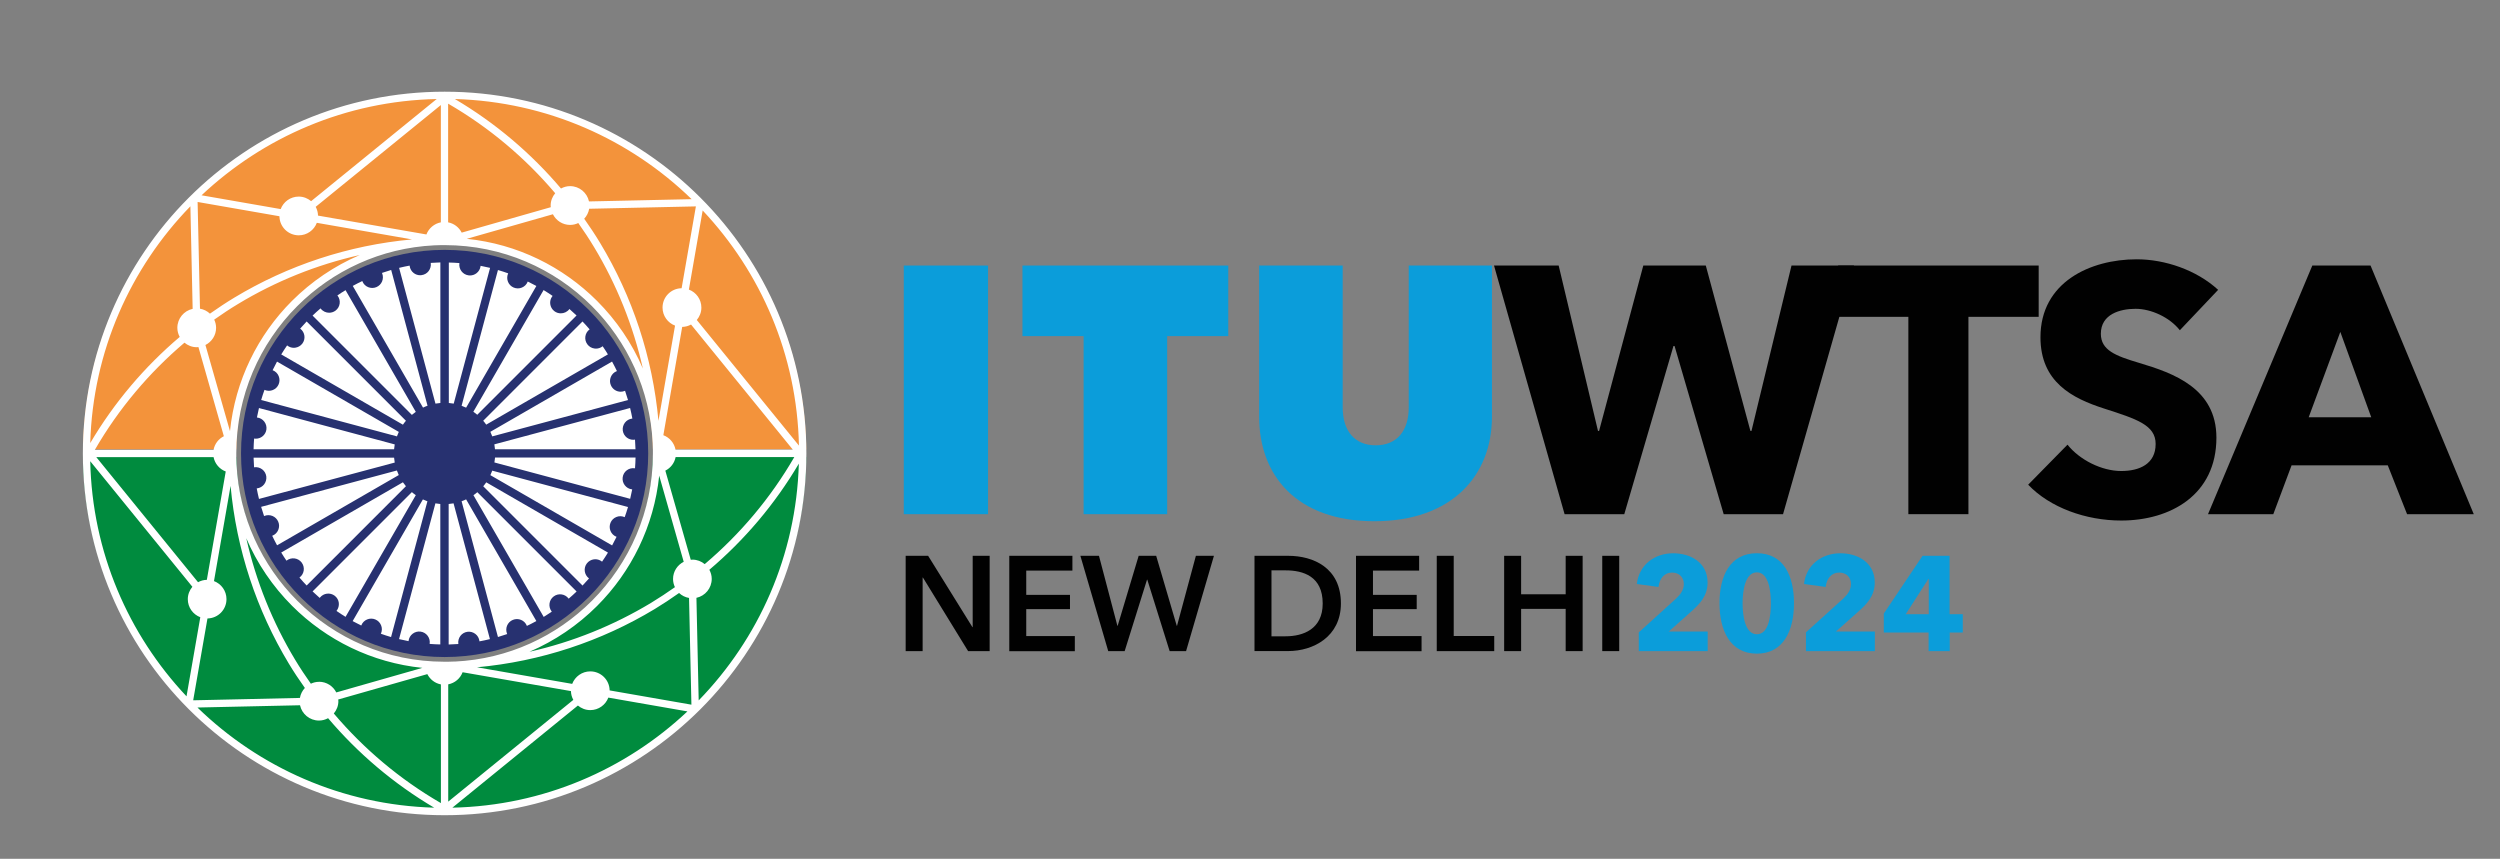 <?xml version="1.0" encoding="UTF-8"?> <svg xmlns="http://www.w3.org/2000/svg" id="Layer_1" data-name="Layer 1" viewBox="0 0 464.05 159.41"><rect x="0" y="0" width="464.05" height="159.41" fill="#808080" stroke="none"/><defs><style> .cls-1 { fill: #010101; } .cls-1, .cls-2, .cls-3, .cls-4, .cls-5, .cls-6 { stroke-width: 0px; } .cls-2 { fill: #008b3e; } .cls-3 { fill: #273170; } .cls-4 { fill: #fff; } .cls-5 { fill: #0b9dda; } .cls-6 { fill: #f3933b; } </style></defs><g><path class="cls-5" d="m167.76,49.29h15.64v46.15h-15.64v-46.15Z"></path><path class="cls-5" d="m201.13,62.39h-11.34v-13.1h38.2v13.1h-11.34v33.05h-15.51v-33.05Z"></path><path class="cls-5" d="m233.72,77.32v-28.03h15.51v26.33c0,4.37,2.22,7.04,6.13,7.04s6.13-2.67,6.13-7.04v-26.33h15.45v28.03c0,10.95-7.43,19.43-21.84,19.43s-21.38-8.47-21.38-19.43Z"></path><path class="cls-1" d="m277.33,49.29h11.99l7.3,30.7h.2l8.21-30.7h11.6l8.28,30.7h.2l7.43-30.7h11.6l-13.17,46.15h-11.02l-9.12-31.22h-.2l-9.13,31.22h-11.08l-13.1-46.15Z"></path><path class="cls-1" d="m354.24,58.81h-13.04v-9.52h37.22v9.52h-13.04v36.63h-11.15v-36.63Z"></path><path class="cls-1" d="m376.47,89.97l7.3-7.43c2.22,2.8,6.32,4.89,9.97,4.89,3.39,0,6.39-1.3,6.39-5.02,0-3.52-3.52-4.63-9.58-6.58-5.87-1.89-11.8-4.89-11.8-13.23,0-10.23,9.26-14.47,17.86-14.47,5.21,0,11.08,1.96,15.12,5.67l-7.11,7.5c-1.89-2.41-5.34-3.98-8.21-3.98s-6.45.98-6.45,4.63c0,3.06,2.74,4.11,7.11,5.41,6.32,1.89,14.34,4.69,14.34,13.88,0,10.63-8.54,15.38-17.67,15.38-6.58,0-13.23-2.41-17.27-6.65Z"></path><path class="cls-1" d="m429.2,49.29h10.82l19.16,46.15h-12.38l-3.58-9.06h-17.86l-3.39,9.06h-12.12l19.36-46.15Zm10.95,28.16l-5.74-15.84-5.87,15.84h11.6Z"></path><path class="cls-1" d="m168.11,103.17h4.17l8.22,13.24h.05v-13.24h3.15v17.69h-4l-8.39-13.66h-.05v13.66h-3.15v-17.69Z"></path><path class="cls-1" d="m187.35,103.17h11.71v2.75h-8.57v4.5h8.12v2.65h-8.12v5h9.02v2.8h-12.17v-17.69Z"></path><path class="cls-1" d="m200.54,103.17h3.45l3.42,12.99h.05l3.9-12.99h3.25l3.82,12.99h.05l3.5-12.99h3.35l-5.17,17.69h-3.05l-4.15-13.26h-.05l-4.15,13.26h-3.05l-5.17-17.69Z"></path><path class="cls-1" d="m232.86,103.17h6.27c4.62,0,9.77,2.2,9.77,8.84,0,6.19-5.15,8.84-9.77,8.84h-6.27v-17.69Zm5.77,14.94c3.25,0,6.89-1.32,6.89-6.09,0-5.07-3.65-6.15-6.89-6.15h-2.62v12.24h2.62Z"></path><path class="cls-1" d="m251.7,103.17h11.72v2.75h-8.57v4.5h8.12v2.65h-8.12v5h9.02v2.8h-12.17v-17.69Z"></path><path class="cls-1" d="m266.69,103.17h3.15v14.89h7.52v2.8h-10.67v-17.69Z"></path><path class="cls-1" d="m279.2,103.17h3.15v7.14h8.27v-7.14h3.15v17.69h-3.15v-7.84h-8.27v7.84h-3.15v-17.69Z"></path><path class="cls-1" d="m297.41,103.17h3.15v17.69h-3.15v-17.69Z"></path><path class="cls-5" d="m304.21,117.36l6.89-6.24c.87-.82,1.45-1.65,1.45-2.72,0-1.25-.87-2.12-2.2-2.12-1.4,0-2.32,1.1-2.5,2.67l-4.02-.55c.4-3.57,3.3-5.7,6.74-5.7,3.25,0,6.39,1.72,6.39,5.42,0,2.52-1.47,4-3.1,5.45l-4.1,3.65h7.22v3.65h-12.79v-3.5Z"></path><path class="cls-5" d="m319.17,111.96c0-5,1.92-9.27,6.94-9.27s6.89,4.27,6.89,9.27-1.9,9.37-6.89,9.37-6.94-4.35-6.94-9.37Zm9.54,0c0-2.22-.4-5.72-2.6-5.72s-2.65,3.5-2.65,5.72.42,5.77,2.65,5.77,2.6-3.5,2.6-5.77Z"></path><path class="cls-5" d="m335.24,117.36l6.89-6.24c.87-.82,1.45-1.65,1.45-2.72,0-1.25-.87-2.12-2.2-2.12-1.4,0-2.32,1.1-2.5,2.67l-4.02-.55c.4-3.57,3.3-5.7,6.74-5.7,3.25,0,6.39,1.72,6.39,5.42,0,2.52-1.47,4-3.1,5.45l-4.1,3.65h7.22v3.65h-12.79v-3.5Z"></path><path class="cls-5" d="m357.99,117.41h-8.32v-3.52l7.19-10.72h5.02v10.84h2.45v3.4h-2.42v3.45h-3.92v-3.45Zm.03-3.4v-6.54h-.08l-4.2,6.54h4.27Z"></path></g><g><circle class="cls-4" cx="82.15" cy="84.17" r="36.82"></circle><path class="cls-2" d="m121.2,84.81c-.17,21.22-17.42,38.36-38.67,38.36s-38.5-17.15-38.67-38.36H15.4c.53,36.63,30.38,66.15,67.13,66.15s66.6-29.53,67.13-66.15h-28.46Z"></path><path class="cls-6" d="m121.2,83.41c-.17-21.22-17.42-38.36-38.67-38.36s-38.5,17.15-38.67,38.36H15.4c.53-36.63,30.38-66.15,67.13-66.15s66.6,29.53,67.13,66.15h-28.46Z"></path><path class="cls-3" d="m82.53,46.38c-20.84,0-37.79,16.95-37.79,37.79s16.95,37.79,37.79,37.79,37.79-16.95,37.79-37.79-16.95-37.79-37.79-37.79Zm-3.54,2.61h0,0Zm-8.98,2.12h0s0,0,0,0Zm-2.75,1.06s0,.04.01.06c.2.49.58.87,1.07,1.07.25.1.5.15.76.15s.51-.05.75-.15c1.01-.41,1.49-1.57,1.08-2.58h0s-.02-.04-.03-.06c.57-.2,1.14-.38,1.71-.55l6.75,25.2c-.29.1-.57.22-.84.35l-13.04-22.59c.58-.32,1.18-.62,1.78-.91Zm-7.76,5.06s.01.03.02.04c.39.51.98.78,1.57.78.42,0,.84-.13,1.2-.4.42-.32.69-.78.76-1.31s-.07-1.04-.39-1.46c-.01-.02-.03-.02-.04-.04.5-.34,1-.67,1.52-.98l13.04,22.59c-.25.17-.49.36-.73.56l-18.43-18.43c.48-.46.97-.91,1.48-1.34Zm-6.2,6.87s.02.03.04.05c.35.27.77.41,1.2.41.09,0,.17,0,.26-.02.52-.07.99-.34,1.31-.75.67-.86.5-2.11-.36-2.77-.01-.01-.03-.01-.04-.02.39-.45.8-.9,1.21-1.33l18.43,18.43c-.2.23-.38.47-.56.73l-22.59-13.04c.35-.57.71-1.13,1.09-1.68Zm20.73,16.06c-.13.27-.25.56-.35.84l-25.2-6.75c.19-.64.39-1.28.62-1.9.02,0,.03.03.05.04.25.1.5.15.76.15s.51-.05.75-.15c.49-.2.87-.58,1.07-1.07.2-.49.2-1.02,0-1.51-.2-.49-.58-.87-1.07-1.07-.02,0-.04-.01-.06-.02.26-.54.54-1.08.82-1.6l22.59,13.04Zm-24.57,16.54h0s0,0,0,0Zm-1.39-4.1c-.16-.64-.29-1.29-.42-1.95.02,0,.04,0,.07,0,.52-.07.99-.33,1.31-.75.32-.42.46-.94.4-1.46-.07-.52-.33-.99-.75-1.31-.42-.32-.94-.47-1.46-.4-.02,0-.04.02-.06.02-.04-.6-.07-1.2-.09-1.8h26.08c.03.31.07.61.12.91l-25.2,6.75Zm-.45-14.12h0s0,0,0,0Zm25.53,4.91h-26.08c.01-.67.05-1.33.1-1.99.02,0,.04.01.06.01.09.01.18.02.26.02.97,0,1.83-.72,1.96-1.71.07-.52-.07-1.04-.39-1.46-.32-.42-.78-.69-1.31-.76h0s-.04,0-.06,0c.11-.59.24-1.18.38-1.76l25.2,6.75c-.05.3-.09.6-.12.91Zm-22.87-13.75h0s0,0,0,0Zm.24,29.8s.04,0,.06-.01c.49-.2.87-.58,1.07-1.07.2-.49.21-1.03,0-1.51-.41-1.01-1.57-1.49-2.58-1.08h0s-.04.02-.05.03c-.2-.57-.38-1.14-.55-1.72l25.2-6.75c.1.29.22.57.35.85l-22.59,13.04c-.32-.58-.62-1.18-.91-1.78Zm3.31,5.38h0s0,0,0,0Zm1.75,2.38s.03-.01.04-.02c.87-.66,1.03-1.9.37-2.77-.66-.86-1.9-1.03-2.77-.37h0s-.02.03-.04.04c-.34-.5-.67-1-.98-1.52l22.59-13.04c.17.25.36.49.56.73l-18.43,18.43c-.46-.48-.91-.97-1.34-1.48Zm6.87,6.2s.03-.03.04-.04c.32-.42.46-.94.4-1.46s-.34-.99-.75-1.31c-.86-.66-2.1-.51-2.77.36,0,.01-.01.03-.02.04-.45-.39-.9-.8-1.33-1.21l18.43-18.43c.23.2.47.38.73.56l-13.04,22.59c-.57-.35-1.13-.71-1.67-1.09Zm5.55,3.01h0,0Zm2.69,1.2s.03-.03.04-.05c.2-.49.21-1.02,0-1.51-.2-.49-.58-.87-1.07-1.07-.49-.2-1.02-.2-1.51,0-.49.2-.87.58-1.07,1.07,0,.02-.01.04-.02.06-.54-.26-1.08-.54-1.6-.82l13.04-22.59c.27.13.56.25.84.35l-6.75,25.2c-.64-.19-1.28-.39-1.9-.62Zm6.14,1.46h0,0Zm4.91.55c-.67-.01-1.34-.05-2-.1,0-.02.02-.04.02-.06.14-1.08-.62-2.08-1.7-2.22-.52-.07-1.04.07-1.46.39-.42.32-.69.78-.76,1.31h0s0,.05,0,.07c-.59-.11-1.18-.24-1.77-.38l6.75-25.2c.3.05.6.09.91.12v26.08Zm0-44.82c-.31.03-.61.07-.91.12l-6.75-25.2c.65-.16,1.3-.3,1.96-.42,0,.02,0,.04,0,.07.07.52.33.99.75,1.31.35.27.77.41,1.2.41.09,0,.17,0,.26-.02.52-.07.99-.33,1.31-.75.32-.42.46-.94.4-1.46,0-.02-.02-.04-.02-.06.6-.04,1.2-.07,1.8-.09v26.08Zm35.67,15.05h0s0,0,0,0Zm.39-2.93c-1.09-.15-2.08.61-2.22,1.69-.07.52.07,1.04.39,1.46.32.42.78.69,1.31.76.02,0,.04,0,.07,0-.11.59-.24,1.18-.38,1.76l-25.2-6.75c.05-.3.09-.6.12-.91h26.08c-.01.67-.05,1.34-.1,2-.02,0-.04-.02-.06-.02Zm-3.05,11.77h0s0,0,0,0Zm.82-27.05h0s0,0,0,0Zm1.39,4.1c.16.65.3,1.3.42,1.96-.02,0-.04,0-.07,0-.52.07-.99.33-1.31.75-.32.42-.46.94-.4,1.46.07.52.33.99.75,1.31.35.27.77.41,1.2.41.09,0,.17,0,.26-.02.02,0,.04-.02.06-.02.04.6.07,1.2.09,1.8h-26.08c-.03-.31-.07-.61-.12-.91l25.2-6.75Zm-2.45-6.85s-.04,0-.06.01c-.49.2-.87.58-1.07,1.07-.2.49-.21,1.03,0,1.51.31.76,1.05,1.23,1.83,1.23.25,0,.5-.05.75-.15h0s.04-.02.06-.03c.2.57.38,1.14.55,1.72l-25.2,6.75c-.1-.29-.22-.57-.35-.85l22.59-13.04c.32.58.62,1.18.91,1.78Zm-5.06-7.75s-.03.01-.04.02c-.87.66-1.03,1.91-.37,2.77.32.42.78.69,1.31.76.09.01.18.02.27.02.43,0,.85-.14,1.2-.41.02-.01.02-.03.04-.04.34.5.67,1,.98,1.52l-22.59,13.04c-.17-.25-.36-.49-.56-.72l18.43-18.43c.46.48.91.97,1.34,1.48Zm-6.87-6.2s-.03.02-.05.04c-.67.86-.5,2.11.36,2.77.36.28.78.41,1.21.41.59,0,1.18-.26,1.57-.77,0-.01.01-.03.02-.04.45.39.9.8,1.33,1.21l-18.43,18.43c-.23-.2-.47-.38-.73-.56l13.04-22.59c.57.35,1.13.71,1.68,1.09Zm-8.24-4.2s-.03.03-.04.06c-.42,1.01.06,2.17,1.06,2.58.25.1.5.15.76.15s.51-.05.75-.15c.49-.2.87-.58,1.07-1.07,0-.02,0-.04.01-.06.54.26,1.08.54,1.61.83l-13.04,22.59c-.27-.13-.56-.25-.84-.35l6.75-25.2c.64.19,1.28.39,1.9.62Zm-6.14-1.46h0,0Zm-4.91-.55c.67.01,1.33.05,1.99.1,0,.02-.01.04-.01.06-.14,1.08.62,2.08,1.7,2.22.09.01.18.02.27.02.43,0,.85-.14,1.2-.41.42-.32.69-.78.76-1.31h0s0-.05,0-.07c.59.11,1.18.24,1.77.38l-6.75,25.2c-.3-.05-.6-.09-.91-.12v-26.08Zm5.7,70.32s0-.04,0-.07c-.07-.52-.33-.99-.75-1.31-.42-.32-.94-.47-1.46-.4-.52.07-.99.33-1.31.75-.32.42-.46.94-.4,1.46,0,.02.02.04.02.06-.6.04-1.2.07-1.81.09v-26.08c.31-.03.61-.07.91-.12l6.75,25.2c-.65.16-1.3.3-1.96.42Zm6.05-1.8h0s0,0,0,0Zm2.75-1.06s0-.04-.01-.06c-.2-.49-.58-.87-1.07-1.07-.49-.2-1.02-.2-1.51,0-1.01.41-1.49,1.57-1.08,2.58h0s.02.04.03.05c-.57.2-1.14.38-1.72.55l-6.75-25.2c.29-.1.57-.22.84-.35l13.04,22.59c-.58.32-1.18.62-1.78.91Zm5.38-3.31h0s0,0,0,0Zm2.38-1.75s-.01-.03-.02-.04c-.66-.87-1.91-1.03-2.77-.37-.87.66-1.03,1.9-.37,2.77h0s.03.03.04.04c-.5.34-1,.67-1.51.98l-13.04-22.59c.25-.17.49-.36.72-.56l18.43,18.43c-.48.46-.97.91-1.48,1.34Zm6.2-6.87s-.02-.03-.04-.04c-.42-.32-.93-.47-1.46-.4-.52.07-.99.34-1.31.75-.67.86-.5,2.11.36,2.77.01,0,.03.01.04.02-.39.45-.8.9-1.21,1.33l-18.43-18.43c.2-.23.38-.47.56-.73l22.59,13.04c-.35.57-.71,1.13-1.09,1.68Zm-20.73-16.06c.13-.27.25-.56.35-.84l25.2,6.75c-.19.64-.39,1.28-.62,1.9-.02,0-.03-.03-.05-.04-.49-.2-1.02-.21-1.51,0-.49.2-.87.58-1.07,1.07-.2.49-.2,1.02,0,1.51.2.49.58.87,1.07,1.07.02,0,.04,0,.06.01-.26.54-.54,1.08-.83,1.61l-22.59-13.04Z"></path><path class="cls-4" d="m130.01,36.69c-12.15-12.15-28.94-19.67-47.48-19.67s-35.33,7.52-47.48,19.67c-12.15,12.15-19.67,28.94-19.67,47.48s7.52,35.33,19.67,47.48c12.15,12.15,28.94,19.67,47.48,19.67s35.33-7.52,47.48-19.67c12.15-12.15,19.67-28.94,19.67-47.48s-7.52-35.33-19.67-47.48Zm.42,2.38c10.78,11.45,17.51,26.76,17.87,43.64l-18.96-23.31c.52-.63.85-1.42.85-2.3,0-1.54-.97-2.84-2.32-3.35l2.56-14.69Zm.39,65.65c-.62-.52-1.42-.84-2.29-.84-.11,0-.21.02-.31.03l-4.72-16.55c.98-.49,1.7-1.41,1.91-2.52h22.03c-4.42,7.64-10.08,14.32-16.63,19.87Zm-5.89,2.75c0,.55.13,1.06.35,1.52-1.45,1.02-2.92,2-4.44,2.92-6.95,4.19-14.56,7.27-22.56,9.07,4.72-2.03,8.98-4.93,12.56-8.51,6.33-6.33,10.55-14.78,11.52-24.18l4.55,15.99c-1.17.59-1.98,1.79-1.98,3.19Zm-40.48,15.32c-.41.01-.83.03-1.24.04h-.77c-10.64-.01-20.28-4.34-27.26-11.32-6.58-6.58-10.8-15.51-11.28-25.42-.02-.41-.03-.83-.04-1.24v-.77c.01-10.64,4.34-20.28,11.32-27.26,6.58-6.58,15.51-10.79,25.42-11.28.41-.02.83-.03,1.24-.04h.77c10.64.02,20.28,4.34,27.26,11.32,6.57,6.58,10.8,15.51,11.28,25.43.01.41.03.83.04,1.24v.77c-.02,10.64-4.34,20.28-11.32,27.26-6.58,6.58-15.51,10.8-25.43,11.28Zm-25.23,3.77c-.55,0-1.06.13-1.52.35-1.02-1.45-2.01-2.93-2.92-4.45-4.18-6.94-7.26-14.55-9.07-22.56,2.02,4.72,4.93,8.98,8.51,12.56,6.33,6.33,14.78,10.55,24.18,11.51l-15.98,4.56c-.59-1.17-1.8-1.98-3.2-1.98Zm-20.83-18.93c-.59.01-1.14.17-1.63.44l-18.89-23.22h21.77c.24,1.23,1.11,2.24,2.26,2.67l-3.51,20.12Zm-4.16-44.03c.62.52,1.41.85,2.29.85.11,0,.21-.02.31-.03l4.72,16.55c-.98.49-1.7,1.41-1.91,2.52h-22.03c4.42-7.64,10.08-14.32,16.63-19.88Zm8.46,16.43l-4.56-15.99c1.17-.59,1.98-1.79,1.98-3.19,0-.55-.13-1.06-.35-1.52,1.45-1.02,2.93-2.01,4.45-2.92,6.94-4.19,14.55-7.27,22.56-9.07-4.72,2.03-8.98,4.93-12.57,8.51-6.33,6.33-10.55,14.77-11.51,24.18Zm63.13-38.28c.55,0,1.06-.13,1.52-.35,1.02,1.45,2.01,2.93,2.92,4.45,4.19,6.94,7.26,14.56,9.07,22.56-2.02-4.72-4.93-8.98-8.51-12.56-6.33-6.33-14.77-10.56-24.18-11.52l15.99-4.56c.59,1.17,1.79,1.98,3.2,1.98Zm20.82,18.93c.59-.01,1.14-.17,1.63-.44l18.89,23.22h-21.77c-.24-1.24-1.1-2.24-2.26-2.68l3.5-20.11Zm-.13-7.18c-1.96.04-3.53,1.62-3.53,3.59,0,1.54.97,2.84,2.32,3.35l-3.08,17.67c-1.08-11.81-4.83-23.06-10.8-32.97-.93-1.55-1.94-3.06-2.98-4.54.47-.5.8-1.14.92-1.85l19.81-.44-2.65,15.19Zm1.85-16.53l-19.03.42c-.35-1.62-1.79-2.84-3.51-2.84-.62,0-1.19.17-1.69.44-5.52-6.51-12.14-12.15-19.7-16.61,17.07.49,32.51,7.48,43.94,18.58Zm-25.3-1.11c-.52.62-.85,1.42-.85,2.29,0,.11.02.21.03.31l-16.54,4.72c-.49-.97-1.41-1.7-2.52-1.91v-22.03c7.64,4.42,14.32,10.08,19.87,16.62Zm-21.23,5.41c-1.23.24-2.24,1.1-2.68,2.25l-20.12-3.5c-.01-.59-.17-1.14-.43-1.63l23.23-18.89v21.77Zm-.77-22.89l-23.31,18.96c-.62-.52-1.42-.85-2.3-.85-1.54,0-2.84.97-3.35,2.32l-14.69-2.56c11.45-10.78,26.76-17.51,43.64-17.87Zm-29.19,21.77c.03,1.96,1.62,3.53,3.59,3.53,1.54,0,2.84-.97,3.35-2.32l17.67,3.08c-11.81,1.08-23.06,4.83-32.97,10.8-1.55.93-3.06,1.94-4.54,2.98-.5-.47-1.14-.8-1.85-.92l-.44-19.81,15.19,2.65Zm-16.53-1.85l.42,19.03c-1.62.35-2.84,1.79-2.84,3.52,0,.62.17,1.19.44,1.69-6.51,5.52-12.15,12.14-16.61,19.7.49-17.07,7.48-32.51,18.58-43.94Zm-.72,90.95c-10.78-11.45-17.51-26.76-17.87-43.64l18.96,23.31c-.52.62-.85,1.42-.85,2.3,0,1.54.97,2.84,2.32,3.35l-2.56,14.69Zm3.89-14.45c1.96-.04,3.53-1.62,3.53-3.59,0-1.54-.97-2.84-2.32-3.35l3.08-17.67c1.08,11.81,4.83,23.06,10.8,32.97.93,1.55,1.94,3.06,2.99,4.54-.47.5-.8,1.14-.92,1.85l-19.81.44,2.65-15.19Zm-1.85,16.53l19.03-.42c.35,1.62,1.79,2.84,3.52,2.84.61,0,1.19-.17,1.69-.44,5.52,6.51,12.14,12.15,19.69,16.61-17.07-.49-32.51-7.48-43.93-18.58Zm25.3,1.11c.52-.62.85-1.42.85-2.29,0-.11-.02-.21-.03-.31l16.54-4.71c.5.98,1.41,1.7,2.52,1.91v22.03c-7.64-4.42-14.32-10.08-19.88-16.63Zm21.24-5.41c1.23-.24,2.24-1.1,2.67-2.25l20.11,3.5c.01.59.17,1.14.44,1.63l-23.22,18.89v-21.77Zm.77,22.89l23.3-18.96c.62.52,1.42.85,2.3.85,1.54,0,2.84-.97,3.35-2.32l14.68,2.56c-11.45,10.78-26.76,17.51-43.64,17.87Zm29.19-21.77c-.03-1.96-1.63-3.53-3.59-3.53-1.54,0-2.84.97-3.36,2.32l-17.67-3.08c11.81-1.08,23.06-4.83,32.97-10.8,1.55-.94,3.06-1.94,4.54-2.99.5.47,1.14.8,1.85.92l.44,19.81-15.19-2.65Zm16.53,1.85l-.42-19.03c1.62-.35,2.84-1.79,2.84-3.52,0-.62-.17-1.19-.44-1.69,6.51-5.52,12.15-12.14,16.61-19.7-.49,17.07-7.48,32.51-18.58,43.94Z"></path></g></svg> 